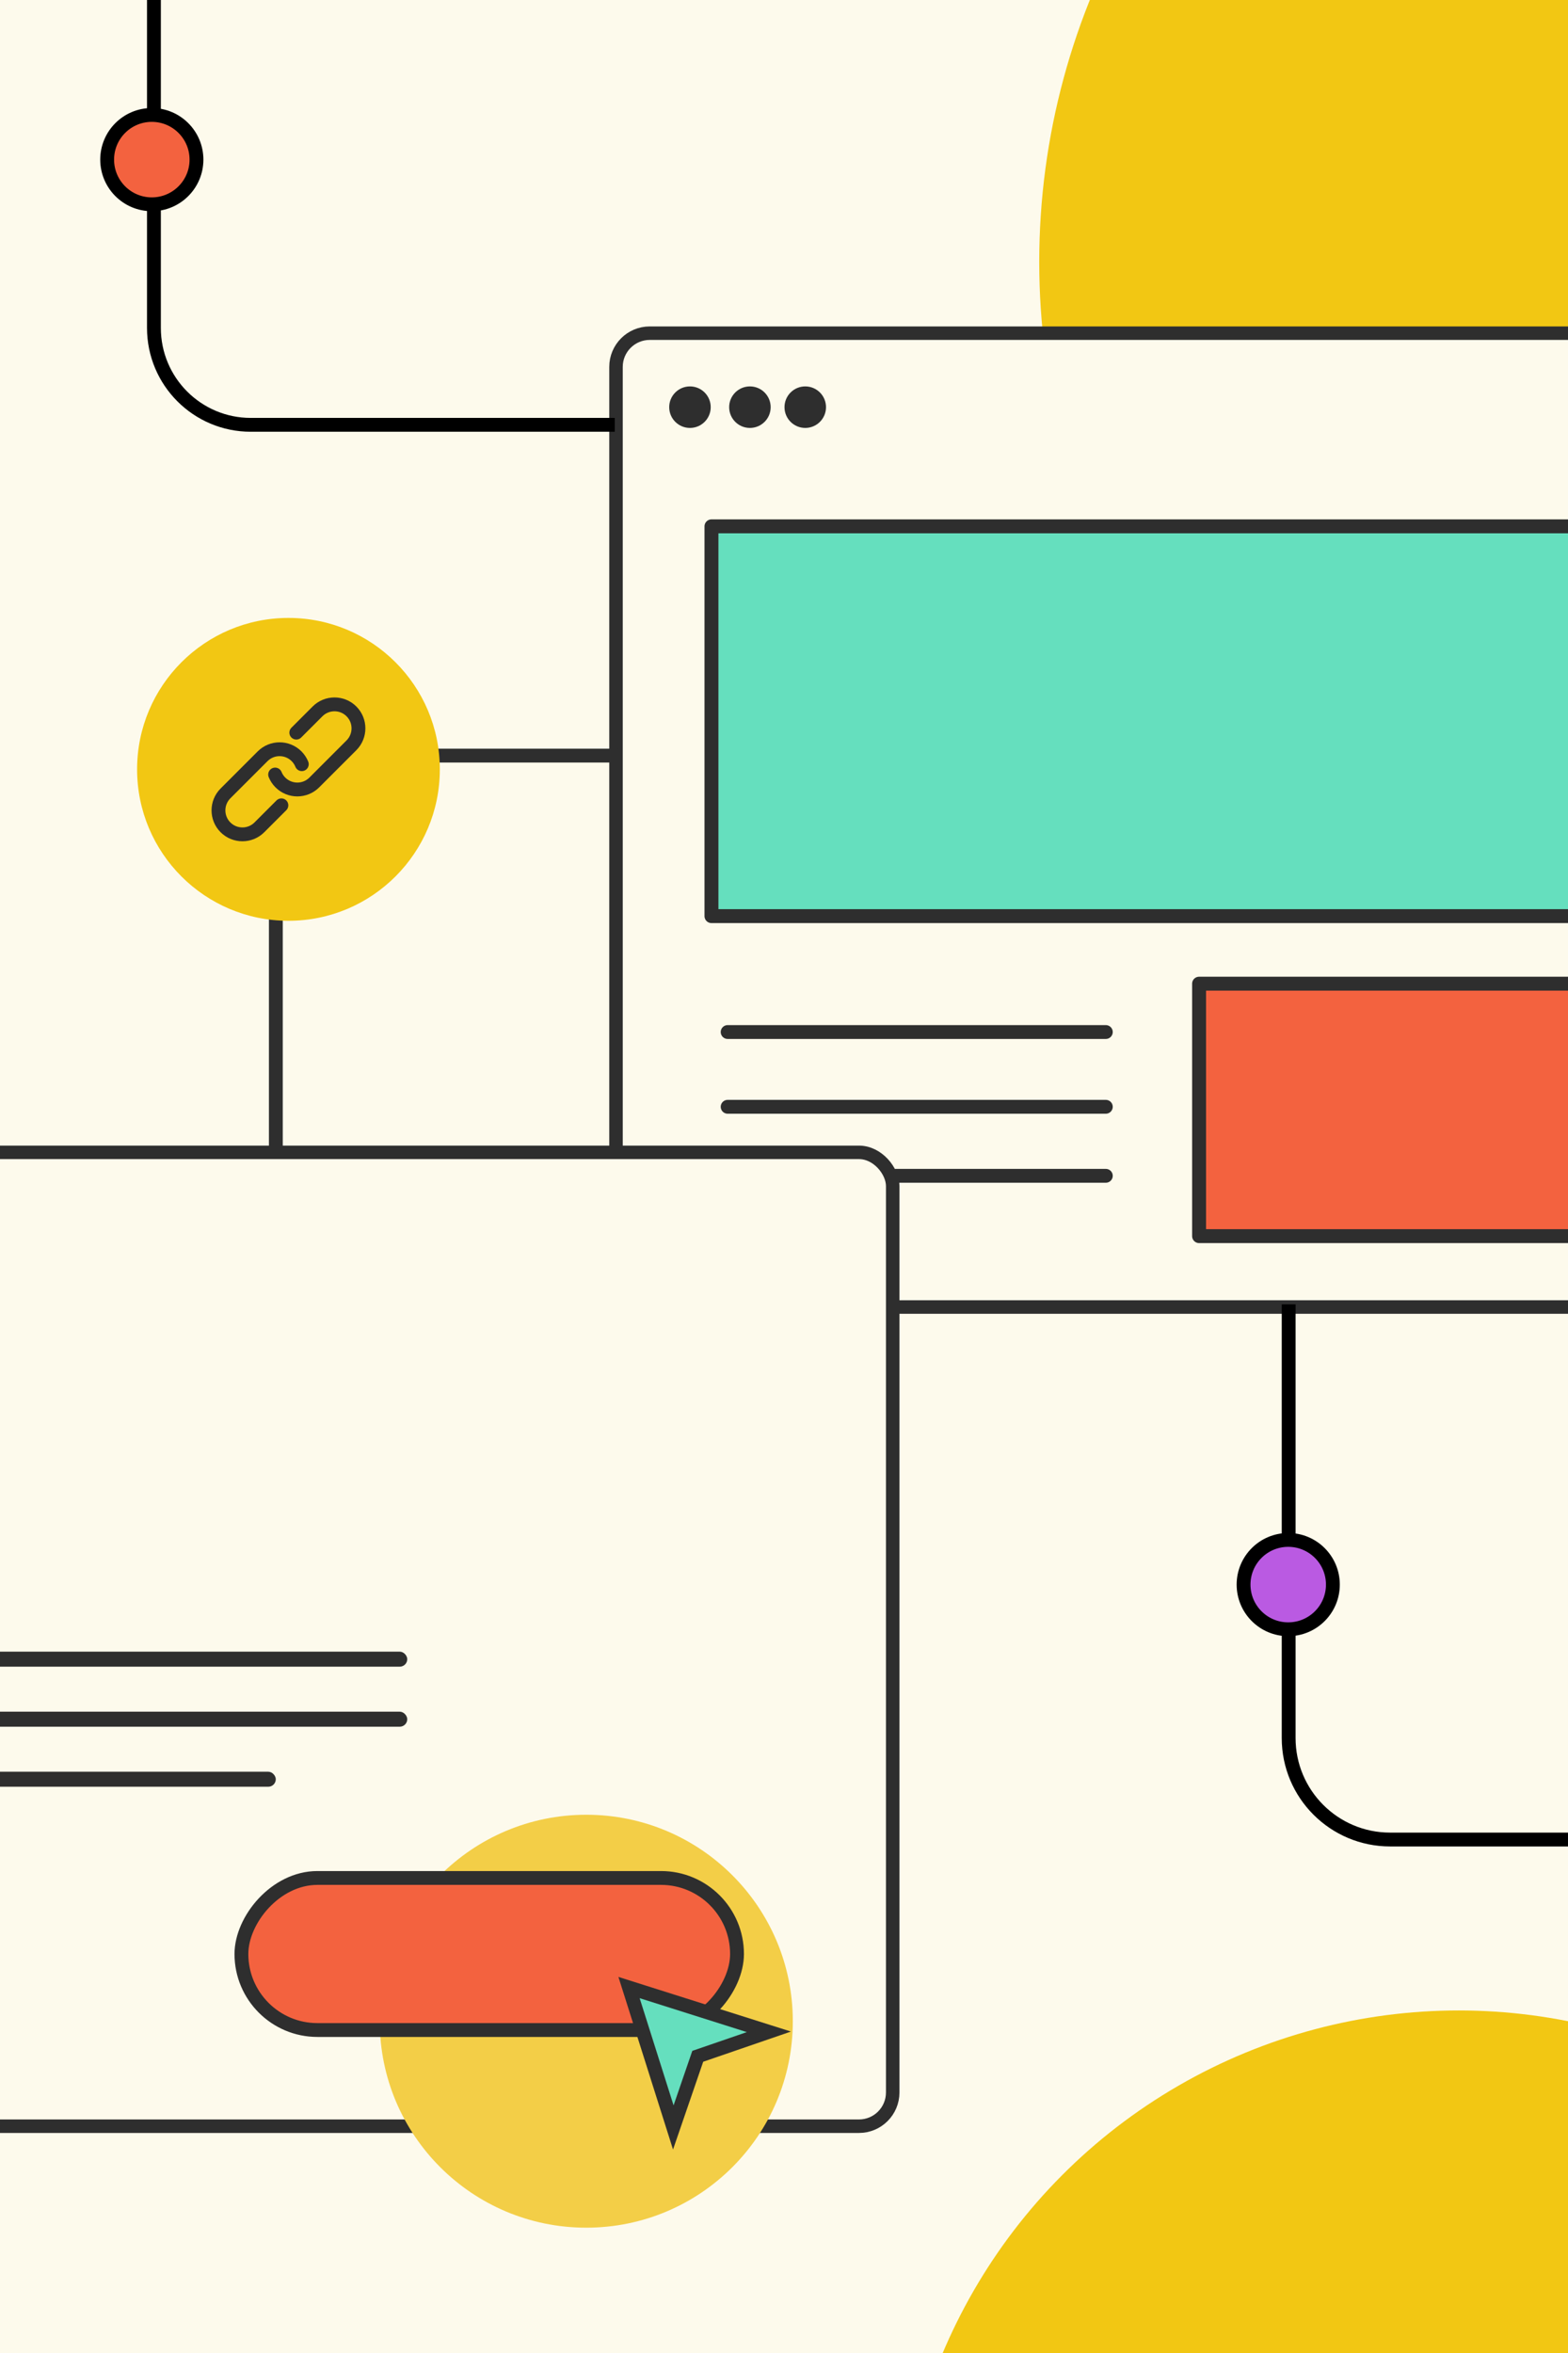 <?xml version="1.0" encoding="UTF-8"?> <svg xmlns="http://www.w3.org/2000/svg" width="340" height="510" viewBox="0 0 340 510" fill="none"><rect x="0" y="0" width="340" height="510" fill="#333333" stroke="none"/><g clip-path="url(#clip0_1152_233)"><rect width="340" height="510" fill="#FDFAEC"></rect><circle cx="377.707" cy="56.769" r="152.363" fill="#F2C713"></circle><rect x="133.572" y="72.215" width="312.075" height="211.075" rx="7.312" fill="#FDFAEC" stroke="#2E2E2E" stroke-width="2.925"></rect><circle cx="149.609" cy="88.252" r="4.5" fill="#2E2E2E"></circle><circle cx="162.609" cy="88.252" r="4.5" fill="#2E2E2E"></circle><circle cx="174.609" cy="88.252" r="4.5" fill="#2E2E2E"></circle><rect x="-118.503" y="249.768" width="312.075" height="211.075" rx="7.312" fill="#FDFAEC" stroke="#2E2E2E" stroke-width="2.925"></rect><path d="M59.812 249.777V191.777C59.812 176.313 72.348 163.777 87.811 163.777H134.025" stroke="#2E2E2E" stroke-width="3"></path><circle cx="62.549" cy="166.755" r="32.821" fill="#F2C713"></circle><path d="M64.249 158.794L68.855 154.188C70.882 152.161 74.18 152.161 76.207 154.188C78.234 156.215 78.234 159.512 76.207 161.54L68.15 169.597C66.123 171.624 62.825 171.624 60.798 169.597C60.285 169.083 59.913 168.506 59.656 167.877" stroke="#2E2E2E" stroke-width="3" stroke-linecap="round"></path><path d="M61.016 174.549L56.243 179.322C54.216 181.349 50.919 181.349 48.891 179.322C46.864 177.295 46.864 173.997 48.891 171.97L56.949 163.913C58.976 161.886 62.273 161.886 64.3 163.913C64.813 164.426 65.185 165.004 65.442 165.632" stroke="#2E2E2E" stroke-width="3" stroke-linecap="round"></path><path d="M279.428 282.705V376.708C279.428 388.859 289.277 398.708 301.428 398.708H347.088" stroke="black" stroke-width="3"></path><circle cx="279.334" cy="343.452" r="9.683" fill="#BA5AE2" stroke="black" stroke-width="3"></circle><path d="M375.251 114.083V198.562H154.272V114.083H375.251Z" fill="#65DFBE" stroke="#2E2E2E" stroke-width="3.021" stroke-linejoin="round"></path><path d="M157.779 223.686H239.782" stroke="#2E2E2E" stroke-width="3" stroke-linecap="round"></path><path d="M157.779 239.891H239.782" stroke="#2E2E2E" stroke-width="3" stroke-linecap="round"></path><path d="M194.198 254.851L239.782 254.851" stroke="#2E2E2E" stroke-width="3" stroke-linecap="round"></path><path d="M356.871 213.209V267.922H260.006V213.209H356.871Z" fill="#F3623F" stroke="#2E2E2E" stroke-width="3.021" stroke-linejoin="round"></path><mask id="path-18-inside-1_1152_233" fill="white"><rect x="-8.074" y="295.885" width="120.816" height="21.688" rx="1.511"></rect></mask><rect x="-8.074" y="295.885" width="120.816" height="21.688" rx="1.511" fill="#65DFBE" stroke="#2E2E2E" stroke-width="6.043" stroke-linejoin="round" mask="url(#path-18-inside-1_1152_233)"></rect><mask id="path-19-inside-2_1152_233" fill="white"><rect x="-8.074" y="325.163" width="162.897" height="21.688" rx="1.511"></rect></mask><rect x="-8.074" y="325.163" width="162.897" height="21.688" rx="1.511" fill="#65DFBE" stroke="#2E2E2E" stroke-width="6.043" stroke-linejoin="round" mask="url(#path-19-inside-2_1152_233)"></rect><rect x="-6.716" y="357.988" width="95.023" height="3.253" rx="1.627" fill="#2E2E2E"></rect><rect x="-6.716" y="371" width="95.023" height="3.253" rx="1.627" fill="#2E2E2E"></rect><rect x="-6.716" y="384.013" width="66.516" height="3.253" rx="1.627" fill="#2E2E2E"></rect><ellipse cx="44.782" cy="44.751" rx="44.782" ry="44.751" transform="matrix(-1 0 0 1 171.909 393.337)" fill="#F3CE47"></ellipse><rect x="-1.5" y="1.5" width="107.464" height="32.958" rx="16.479" transform="matrix(-1 0 0 1 158.312 405.539)" fill="#F3623F" stroke="#2E2E2E" stroke-width="3"></rect><path d="M145.996 461.115L151.061 446.386L151.299 445.694L151.992 445.455L166.722 440.388L136.397 430.79L145.996 461.115Z" fill="#65DFBE" stroke="#2E2E2E" stroke-width="3"></path><circle cx="316.323" cy="557.219" r="121.462" fill="#F2C713"></circle><path d="M33.378 -3.767V71.08C33.378 82.678 42.78 92.08 54.378 92.08H133.302" stroke="black" stroke-width="3"></path><circle cx="32.919" cy="34.597" r="9.683" fill="#F3623F" stroke="black" stroke-width="3"></circle></g><defs><clipPath id="clip0_1152_233"><rect width="340" height="510" fill="white"></rect></clipPath></defs></svg> 